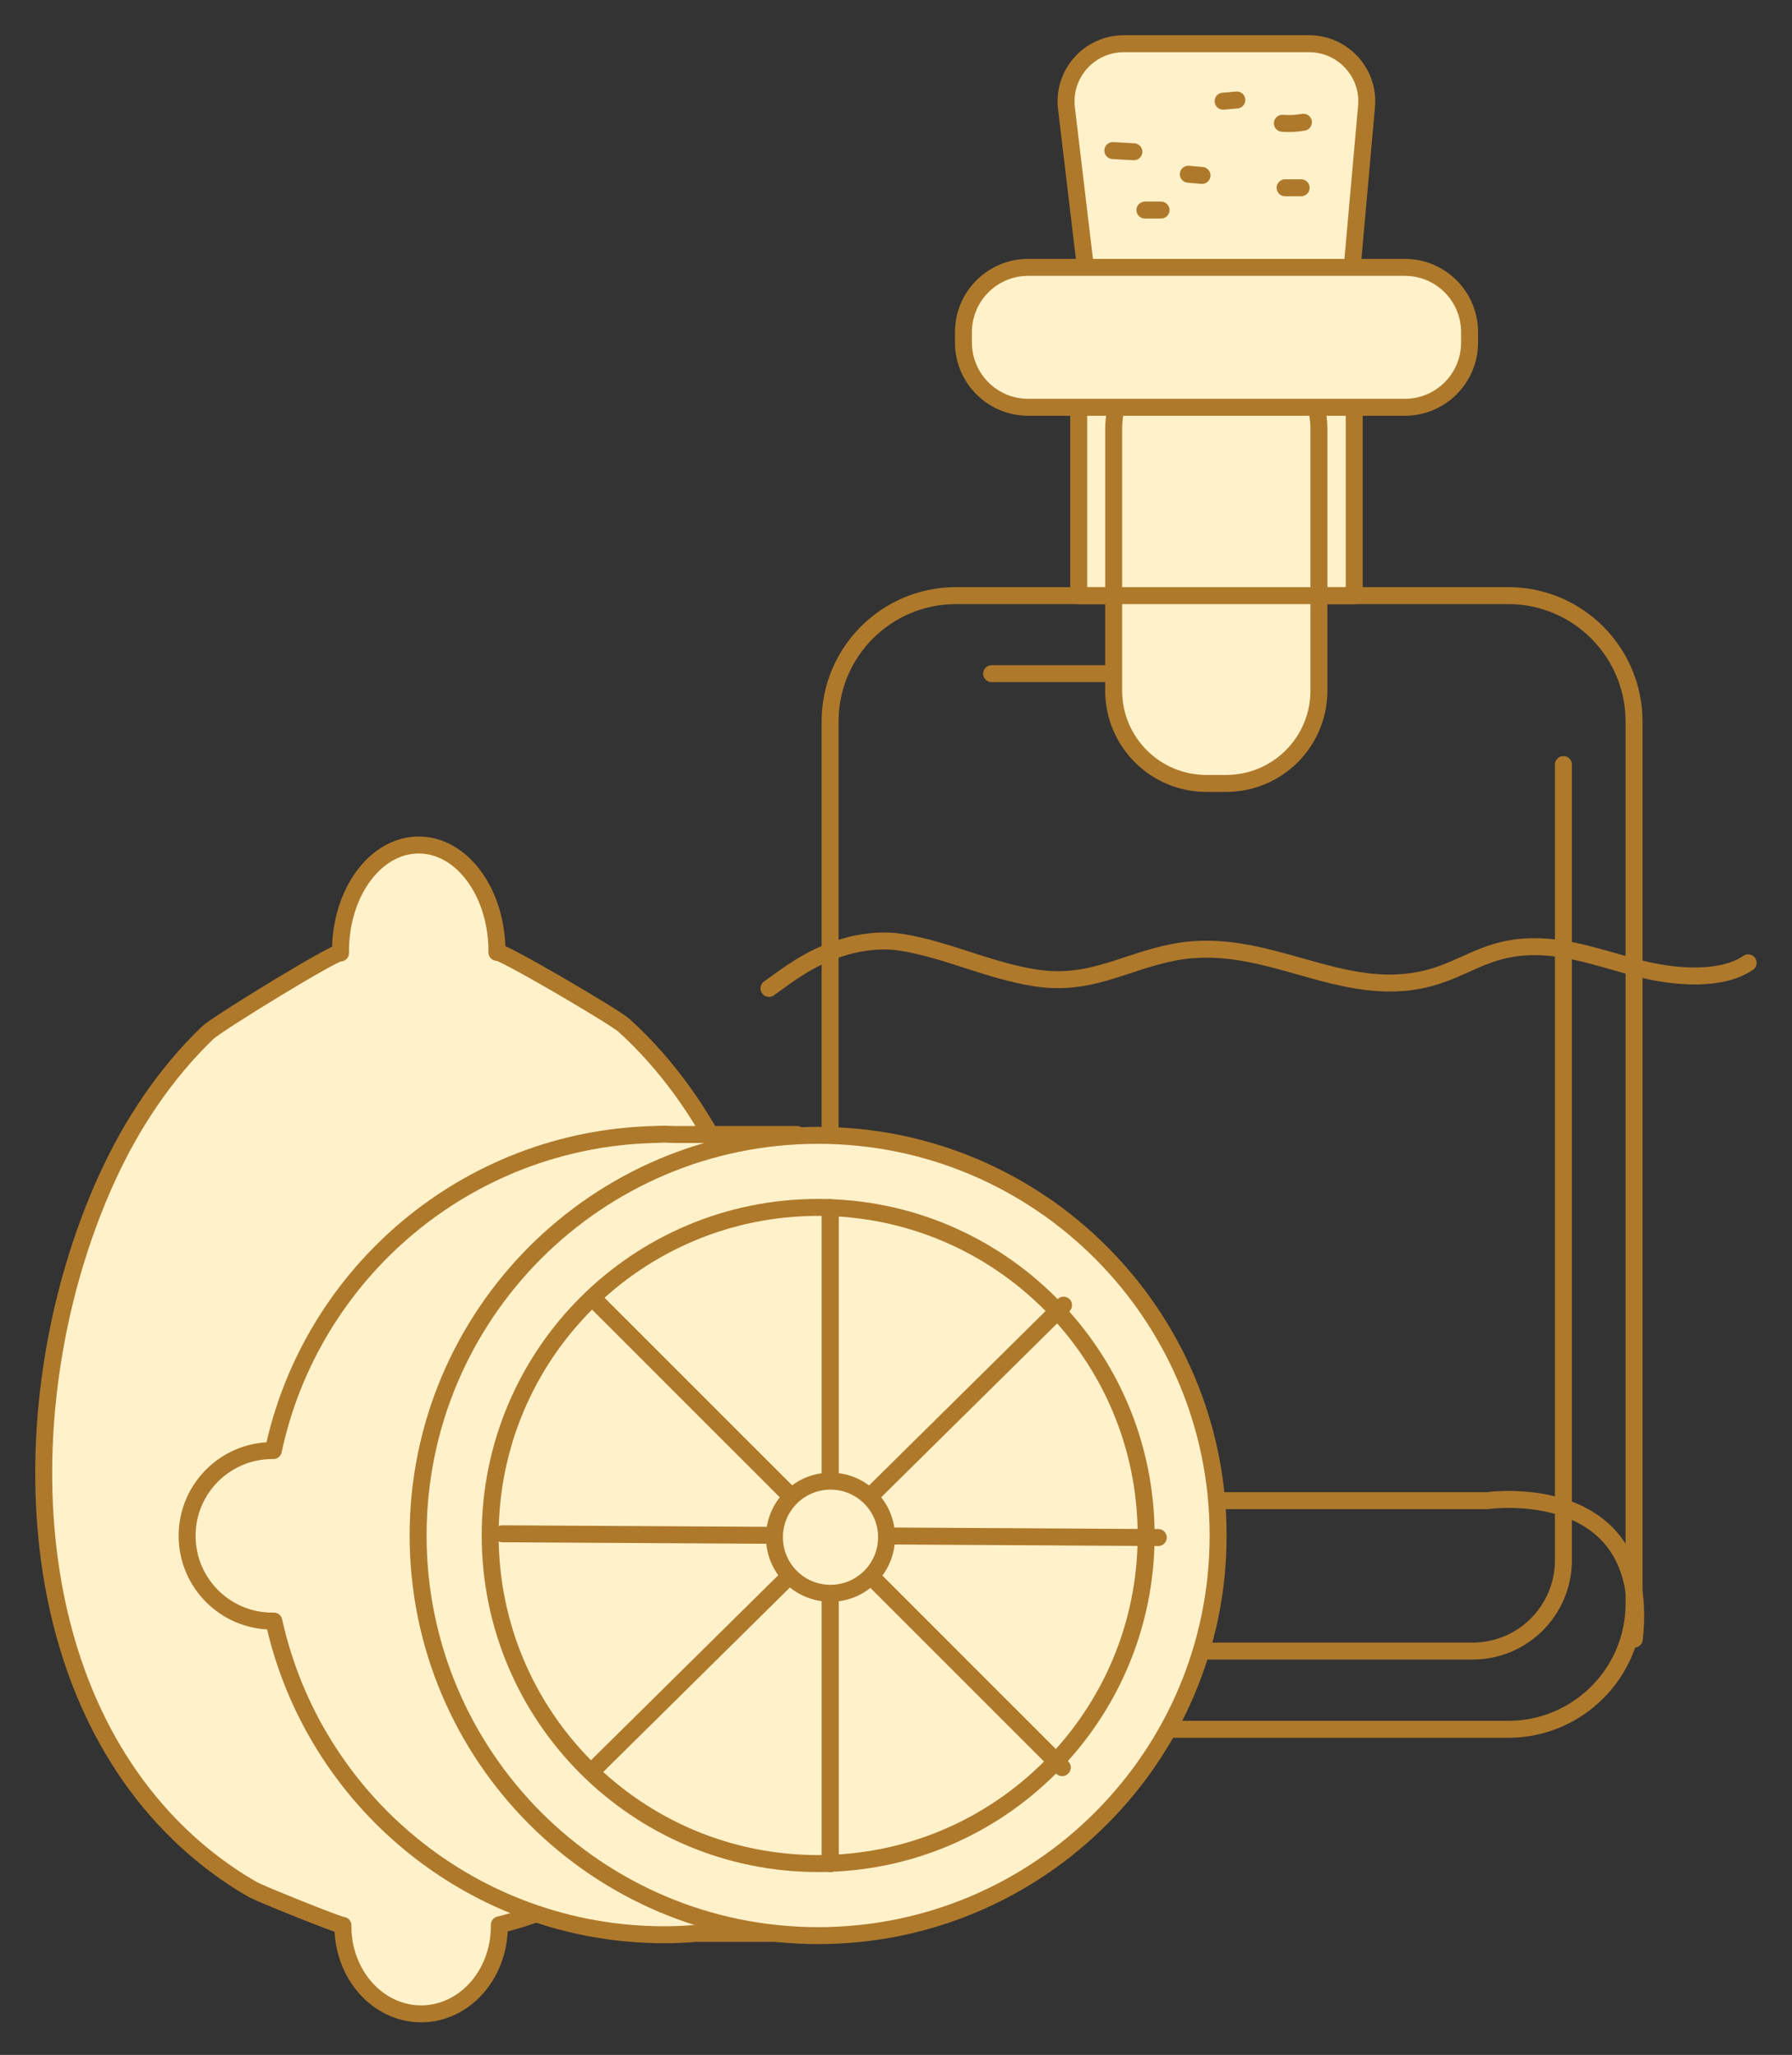 <svg width="41" height="47" viewBox="0 0 41 47" fill="none" xmlns="http://www.w3.org/2000/svg">
    <rect x="0" y="0" width="41" height="47" fill="#333333" stroke="none"/>
    <path d="M35.77 17.487V35.685C35.77 36.834 34.84 37.764 33.691 37.764H22.691" stroke="#AF792B" stroke-width="0.388" stroke-miterlimit="10" stroke-linecap="round" stroke-linejoin="round"/>
    <path d="M22.688 15.408H26.767" stroke="#AF792B" stroke-width="0.388" stroke-miterlimit="10" stroke-linecap="round" stroke-linejoin="round"/>
    <path d="M26.91 34.324C27.118 34.324 34.022 34.324 34.022 34.324C34.022 34.324 37.804 33.775 37.392 37.49" stroke="#AF792B" stroke-width="0.388" stroke-miterlimit="10" stroke-linecap="round" stroke-linejoin="round"/>
    <path d="M30.984 8.194H24.68V13.623H30.984V8.194Z" fill="#FFF2CA" stroke="#AF792B" stroke-width="0.388" stroke-miterlimit="10" stroke-linecap="round" stroke-linejoin="round"/>
    <path d="M30.81 7.543H25.004L24.4 2.475C24.306 1.69 24.922 1 25.71 1H29.951C30.728 1 31.336 1.667 31.265 2.436L30.81 7.543Z" fill="#FFF2CA" stroke="#AF792B" stroke-width="0.388" stroke-miterlimit="10" stroke-linecap="round" stroke-linejoin="round"/>
    <path d="M28.054 17.919H27.603C26.43 17.919 25.48 16.969 25.48 15.796V9.818C25.48 8.645 26.43 7.696 27.603 7.696H28.054C29.227 7.696 30.176 8.645 30.176 9.818V15.796C30.176 16.969 29.227 17.919 28.054 17.919Z" fill="#FFF2CA" stroke="#AF792B" stroke-width="0.388" stroke-miterlimit="10" stroke-linecap="round" stroke-linejoin="round"/>
    <path d="M32.14 9.316H23.526C22.706 9.316 22.043 8.653 22.043 7.834V7.598C22.043 6.778 22.706 6.115 23.526 6.115H32.14C32.96 6.115 33.623 6.778 33.623 7.598V7.834C33.623 8.653 32.96 9.316 32.14 9.316Z" fill="#FFF2CA" stroke="#AF792B" stroke-width="0.388" stroke-miterlimit="10" stroke-linecap="round" stroke-linejoin="round"/>
    <path d="M34.507 39.553H21.872C20.279 39.553 18.992 38.263 18.992 36.674V16.503C18.992 14.91 20.283 13.623 21.872 13.623H34.507C36.099 13.623 37.386 14.914 37.386 16.503V36.674C37.39 38.263 36.099 39.553 34.507 39.553Z" stroke="#AF792B" stroke-width="0.388" stroke-miterlimit="10" stroke-linecap="round" stroke-linejoin="round"/>
    <path d="M27.984 2.314C28.09 2.306 28.192 2.298 28.298 2.287" stroke="#AF792B" stroke-width="0.388" stroke-miterlimit="10" stroke-linecap="round" stroke-linejoin="round"/>
    <path d="M29.34 2.82C29.5 2.832 29.665 2.824 29.822 2.796" stroke="#AF792B" stroke-width="0.388" stroke-miterlimit="10" stroke-linecap="round" stroke-linejoin="round"/>
    <path d="M27.188 3.985C27.289 3.993 27.395 4.005 27.501 4.013" stroke="#AF792B" stroke-width="0.388" stroke-miterlimit="10" stroke-linecap="round" stroke-linejoin="round"/>
    <path d="M29.402 4.295C29.524 4.295 29.649 4.295 29.77 4.295" stroke="#AF792B" stroke-width="0.388" stroke-miterlimit="10" stroke-linecap="round" stroke-linejoin="round"/>
    <path d="M26.195 4.805C26.317 4.805 26.442 4.805 26.564 4.805" stroke="#AF792B" stroke-width="0.388" stroke-miterlimit="10" stroke-linecap="round" stroke-linejoin="round"/>
    <path d="M25.461 3.444C25.621 3.452 25.782 3.464 25.943 3.471" stroke="#AF792B" stroke-width="0.388" stroke-miterlimit="10" stroke-linecap="round" stroke-linejoin="round"/>
    <path d="M17.594 22.607C18.076 22.258 18.508 21.928 19.167 21.705C19.618 21.552 20.148 21.473 20.642 21.556C21.689 21.728 22.615 22.199 23.698 22.368C24.953 22.56 25.718 21.999 26.863 21.779C28.978 21.375 30.668 22.901 32.689 22.372C33.516 22.156 33.995 21.685 34.995 21.654C35.878 21.626 36.686 21.944 37.51 22.152C38.333 22.364 39.393 22.438 39.997 22.022" stroke="#AF792B" stroke-width="0.388" stroke-miterlimit="10" stroke-linecap="round" stroke-linejoin="round"/>
    <path d="M18.096 34.606C18.277 31.802 17.72 28.895 16.629 26.663C16.049 25.47 15.272 24.356 14.283 23.458C14.056 23.25 11.369 21.681 11.369 21.783C11.369 21.775 11.369 21.763 11.369 21.755C11.369 20.414 10.568 19.327 9.58 19.327C8.591 19.327 7.791 20.414 7.791 21.755C7.791 21.771 7.791 21.783 7.791 21.798C7.791 21.685 4.986 23.399 4.751 23.622C3.766 24.568 3.001 25.729 2.437 26.969C0.385 31.492 0.244 37.995 3.915 41.765C4.468 42.33 5.096 42.825 5.783 43.217C5.951 43.315 7.842 44.072 7.846 44.037C7.846 44.044 7.846 44.052 7.846 44.06C7.846 45.162 8.646 46.061 9.635 46.061C10.623 46.061 11.424 45.166 11.424 44.06C11.424 44.048 11.424 44.037 11.424 44.025C15.837 42.942 17.822 38.89 18.096 34.606Z" fill="#FFF2CA" stroke="#AF792B" stroke-width="0.388" stroke-miterlimit="10" stroke-linecap="round" stroke-linejoin="round"/>
    <path d="M15.438 25.949C15.359 25.949 15.281 25.941 15.202 25.941C15.124 25.941 15.045 25.945 14.967 25.949H14.955C10.668 26.062 7.117 29.122 6.254 33.178C6.247 33.178 6.239 33.178 6.231 33.178C5.156 33.178 4.281 34.049 4.281 35.128C4.281 36.203 5.152 37.078 6.231 37.078C6.243 37.078 6.254 37.078 6.266 37.078C7.168 41.181 10.824 44.252 15.202 44.252C15.445 44.252 15.685 44.241 15.92 44.221H18.238V25.949H15.438Z" fill="#FFF2CA" stroke="#AF792B" stroke-width="0.388" stroke-miterlimit="10" stroke-linecap="round" stroke-linejoin="round"/>
    <path d="M27.87 35.12C27.87 40.172 23.771 44.272 18.718 44.272C13.666 44.272 9.566 40.172 9.566 35.12C9.566 30.064 13.666 25.968 18.718 25.968C23.775 25.968 27.87 30.067 27.87 35.12Z" fill="#FFF2CA" stroke="#AF792B" stroke-width="0.388" stroke-miterlimit="10" stroke-linecap="round" stroke-linejoin="round"/>
    <path d="M26.223 35.12C26.223 39.263 22.865 42.624 18.719 42.624C14.576 42.624 11.215 39.267 11.215 35.12C11.215 30.974 14.573 27.616 18.719 27.616C22.865 27.616 26.223 30.978 26.223 35.12Z" fill="#FFF2CA" stroke="#AF792B" stroke-width="0.388" stroke-miterlimit="10" stroke-linecap="round" stroke-linejoin="round"/>
    <path d="M18.996 27.623V42.624" stroke="#AF792B" stroke-width="0.388" stroke-miterlimit="10" stroke-linecap="round" stroke-linejoin="round"/>
    <path d="M18.996 27.623V42.624" stroke="#AF792B" stroke-width="0.388" stroke-miterlimit="10" stroke-linecap="round" stroke-linejoin="round"/>
    <path d="M26.501 35.167L11.496 35.081" stroke="#AF792B" stroke-width="0.388" stroke-miterlimit="10" stroke-linecap="round" stroke-linejoin="round"/>
    <path d="M13.691 29.82L24.302 40.427" stroke="#AF792B" stroke-width="0.388" stroke-miterlimit="10" stroke-linecap="round" stroke-linejoin="round"/>
    <path d="M13.691 29.82L24.302 40.427" stroke="#AF792B" stroke-width="0.388" stroke-miterlimit="10" stroke-linecap="round" stroke-linejoin="round"/>
    <path d="M24.334 29.852L13.66 40.396" stroke="#AF792B" stroke-width="0.388" stroke-miterlimit="10" stroke-linecap="round" stroke-linejoin="round"/>
    <path d="M20.284 35.16C20.284 35.87 19.708 36.442 19.002 36.442C18.291 36.442 17.719 35.87 17.719 35.16C17.719 34.45 18.295 33.877 19.002 33.877C19.708 33.877 20.284 34.45 20.284 35.16Z" fill="#FFF2CA" stroke="#AF792B" stroke-width="0.388" stroke-miterlimit="10" stroke-linecap="round" stroke-linejoin="round"/>
</svg>
